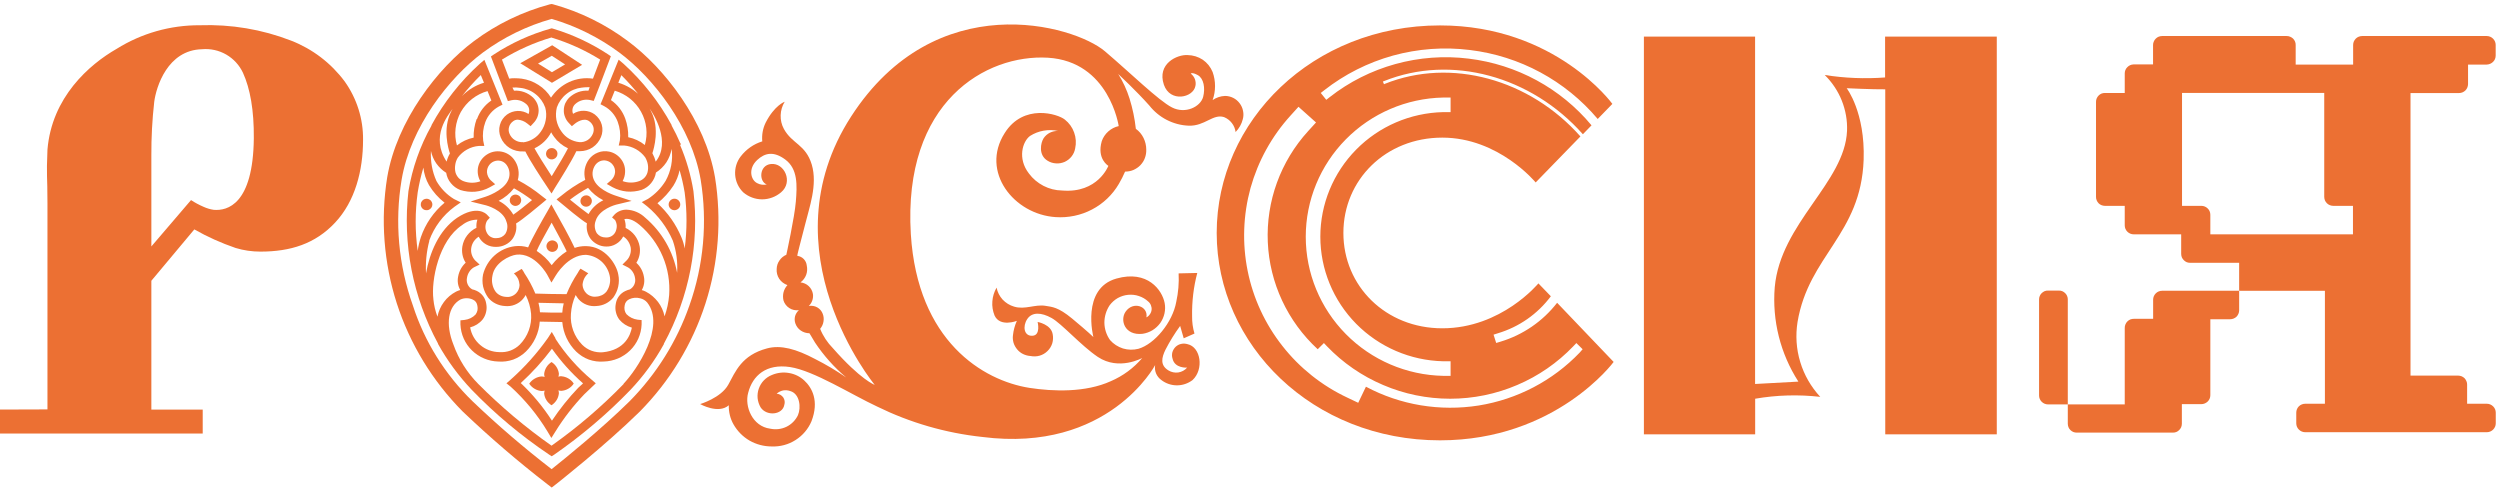 <?xml version="1.0" encoding="UTF-8"?> <svg xmlns="http://www.w3.org/2000/svg" xmlns:xlink="http://www.w3.org/1999/xlink" xmlns:xodm="http://www.corel.com/coreldraw/odm/2003" xml:space="preserve" width="295px" height="58px" version="1.1" style="shape-rendering:geometricPrecision; text-rendering:geometricPrecision; image-rendering:optimizeQuality; fill-rule:evenodd; clip-rule:evenodd" viewBox="0 0 295 58"> <defs> <style type="text/css"> .fil0 {fill:#EC7033;fill-rule:nonzero} </style> </defs> <g id="Слой_x0020_1">  <g id="_1598755416112"> <path class="fil0" d="M222.44 4.32l0 4.82c-2.38,0.18 -4.77,0.08 -7.12,-0.29 0.87,0.86 1.56,1.89 2.01,3.02 0.45,1.13 0.67,2.35 0.62,3.57 -0.26,6.1 -7.85,10.88 -8.53,18.45 -0.32,3.92 0.66,7.83 2.79,11.14l-5.11 0.28 0 -40.99 -13.12 0 0 46.93 13.13 0 0 -4.2c2.54,-0.44 5.13,-0.51 7.68,-0.22 -1.09,-1.18 -1.9,-2.58 -2.36,-4.11 -0.47,-1.53 -0.57,-3.15 -0.32,-4.73 1.32,-7.86 7.48,-10.3 7.8,-19.13 0.19,-5.62 -2,-8.45 -2,-8.45 0,0 3.11,0.15 4.55,0.13l0 40.71 13.16 0 0 -46.93 -13.18 0z"></path> <path class="fil0" d="M183.74 35.73c-1.69,2.18 -4.03,3.79 -6.69,4.59l-0.5 0.15 -0.31 -0.98 0.5 -0.16c2.51,-0.75 4.7,-2.28 6.26,-4.37l-1.47 -1.52c0,0 -4.34,5.3 -11.34,5.3 -6.67,0 -11.67,-4.97 -11.67,-11.25 0,-6.28 5,-11.25 11.67,-11.25 6.67,0 11.02,5.29 11.02,5.29l5.28 -5.43c-5.99,-6.76 -15.29,-9.33 -23.07,-6.21l-0.11 0.05 -0.13 -0.32 0.16 -0.06c7.91,-3.17 17.35,-0.58 23.44,6.28l1.02 -1.05c-3.63,-4.37 -8.82,-7.18 -14.49,-7.87 -2.9,-0.36 -5.84,-0.14 -8.66,0.64 -2.81,0.78 -5.45,2.1 -7.74,3.9l-0.41 0.32 -0.65 -0.81 0.41 -0.32c2.4,-1.88 5.16,-3.27 8.11,-4.09 2.95,-0.81 6.03,-1.04 9.07,-0.66 5.89,0.71 11.28,3.62 15.09,8.14l1.73 -1.78c0,0 -6.7,-9.26 -20.34,-9.26 -15.01,0 -26.35,11.25 -26.35,24.49 0,13.23 11.34,24.47 26.35,24.47 13.68,0 20.49,-9.25 20.49,-9.25l-6.67 -6.98zm-13.45 -24.22l0.88 0 0 1.72 -0.88 0c-3.87,0.09 -7.55,1.67 -10.26,4.42 -2.71,2.75 -4.23,6.44 -4.23,10.28 0,3.84 1.52,7.53 4.23,10.28 2.71,2.74 6.39,4.33 10.26,4.42l0.88 0 0 1.72 -0.88 0c-4.33,-0.09 -8.45,-1.86 -11.48,-4.93 -3.03,-3.07 -4.73,-7.19 -4.73,-11.49 0,-4.3 1.7,-8.42 4.73,-11.49 3.03,-3.07 7.15,-4.84 11.48,-4.93zm16.11 30.1c-3.18,3.32 -7.37,5.51 -11.92,6.24 -4.56,0.72 -9.23,-0.05 -13.3,-2.22l-0.91 1.9 -1.26 -0.6c-3.01,-1.41 -5.64,-3.5 -7.68,-6.1 -2.05,-2.6 -3.46,-5.64 -4.11,-8.88 -0.65,-3.23 -0.53,-6.58 0.34,-9.76 0.89,-3.18 2.5,-6.11 4.73,-8.56l0.93 -1.03 2.07 1.85 -0.93 1.02c-3.26,3.58 -4.97,8.28 -4.76,13.1 0.21,4.82 2.33,9.36 5.89,12.64l0.73 -0.73 0.36 0.38c1.87,1.95 4.13,3.51 6.63,4.57 2.49,1.07 5.19,1.62 7.91,1.62 2.72,0 5.41,-0.55 7.91,-1.62 2.5,-1.06 4.75,-2.62 6.62,-4.57l0.36 -0.38 0.74 0.73 -0.35 0.4z"></path> <path class="fil0" d="M22.93 27.07c1.55,0.88 3.18,1.61 4.87,2.19 0.95,0.29 1.94,0.43 2.93,0.43 3.54,0 6.47,-0.91 8.82,-3.43 2.35,-2.51 3.29,-6.12 3.29,-9.76 0.03,-2.46 -0.73,-4.87 -2.16,-6.88 -1.61,-2.17 -3.81,-3.85 -6.34,-4.83 -3.43,-1.33 -7.09,-1.94 -10.77,-1.81 -3.47,-0.02 -6.87,0.95 -9.8,2.78 -3.25,1.86 -7.66,5.72 -8.17,11.9 -0.14,3.34 0,2.84 0,6.32l0 24.33 -6.1 0.02 0 2.83 24.42 0 0 -2.83 -6.06 0 0 -15.2 5.07 -6.06zm-5.07 -7.08l0 -1.62c-0.01,-2.13 0.1,-4.25 0.34,-6.36 0.23,-1.76 1.57,-6.11 5.64,-6.2 0.99,-0.09 1.99,0.13 2.86,0.63 0.86,0.5 1.55,1.25 1.97,2.15 0.85,1.86 1.31,4.44 1.28,7.73 -0.08,7.8 -3.12,8.58 -4.73,8.44 -0.41,-0.06 -0.82,-0.18 -1.21,-0.36 -0.51,-0.22 -1,-0.48 -1.47,-0.79l-4.68 5.47 0 -9.09z"></path> <path class="fil0" d="M257.43 34.31l-2.3 0c-0.28,0 -0.55,0.11 -0.75,0.31 -0.2,0.2 -0.31,0.46 -0.31,0.74l0 2.26 -2.25 0c-0.15,0 -0.29,0.02 -0.43,0.07 -0.13,0.05 -0.25,0.13 -0.36,0.24 -0.1,0.1 -0.18,0.22 -0.23,0.35 -0.06,0.13 -0.08,0.28 -0.08,0.42l0 9.02 -6.72 0 0 -12.39c0,-0.13 -0.02,-0.27 -0.08,-0.4 -0.05,-0.13 -0.13,-0.24 -0.23,-0.34 -0.1,-0.1 -0.21,-0.17 -0.34,-0.23 -0.13,-0.05 -0.27,-0.08 -0.41,-0.07l-1.27 0c-0.14,-0.01 -0.28,0.02 -0.41,0.07 -0.12,0.06 -0.24,0.13 -0.34,0.23 -0.1,0.1 -0.18,0.21 -0.23,0.34 -0.06,0.13 -0.08,0.27 -0.08,0.4l0 11.34c0,0.28 0.11,0.54 0.31,0.74 0.2,0.2 0.47,0.31 0.75,0.31l2.33 0 0 2.28c0,0.14 0.03,0.28 0.08,0.41 0.05,0.13 0.13,0.24 0.23,0.34 0.1,0.1 0.22,0.17 0.35,0.23 0.13,0.05 0.27,0.07 0.41,0.07l11.32 0c0.14,0 0.28,-0.02 0.41,-0.07 0.13,-0.06 0.25,-0.13 0.34,-0.23 0.1,-0.1 0.18,-0.21 0.24,-0.34 0.05,-0.13 0.08,-0.27 0.08,-0.41l0 -2.31 2.3 0c0.28,0 0.55,-0.12 0.75,-0.31 0.2,-0.2 0.31,-0.46 0.31,-0.74l0 -8.97 2.34 0c0.28,0 0.55,-0.11 0.75,-0.3 0.19,-0.2 0.31,-0.47 0.31,-0.75l0 -2.31 -6.79 0z"></path> <path class="fil0" d="M284.44 10.98l5.73 0c0.28,0 0.54,-0.11 0.74,-0.3 0.2,-0.2 0.31,-0.46 0.32,-0.74l0 -2.32 2.2 0c0.28,-0.01 0.55,-0.12 0.75,-0.32 0.2,-0.19 0.31,-0.46 0.31,-0.74l0 -1.26c0,-0.28 -0.11,-0.54 -0.31,-0.74 -0.2,-0.2 -0.47,-0.31 -0.75,-0.31l-14.69 0c-0.14,0 -0.28,0.03 -0.41,0.08 -0.13,0.05 -0.25,0.13 -0.35,0.23 -0.09,0.09 -0.17,0.21 -0.23,0.34 -0.05,0.12 -0.08,0.26 -0.08,0.4l0 2.32 -6.78 0 0 -2.32c0,-0.14 -0.02,-0.28 -0.08,-0.41 -0.05,-0.12 -0.13,-0.24 -0.23,-0.34 -0.1,-0.09 -0.22,-0.17 -0.35,-0.22 -0.13,-0.06 -0.27,-0.08 -0.41,-0.08l-14.69 0c-0.14,0 -0.28,0.03 -0.41,0.08 -0.13,0.05 -0.24,0.13 -0.34,0.23 -0.1,0.09 -0.18,0.21 -0.23,0.34 -0.06,0.12 -0.09,0.26 -0.09,0.4l0 2.3 -2.3 0c-0.28,0.01 -0.54,0.12 -0.73,0.32 -0.2,0.19 -0.31,0.46 -0.31,0.73l0 2.32 -2.33 0c-0.14,0 -0.28,0.02 -0.41,0.07 -0.13,0.06 -0.25,0.13 -0.34,0.23 -0.1,0.1 -0.18,0.22 -0.23,0.34 -0.06,0.13 -0.08,0.27 -0.08,0.41l0 11.21c0,0.14 0.02,0.28 0.08,0.41 0.05,0.13 0.13,0.24 0.22,0.34 0.1,0.1 0.22,0.18 0.35,0.23 0.13,0.05 0.27,0.08 0.41,0.08l2.33 0 0 2.31c0,0.28 0.11,0.54 0.31,0.74 0.2,0.2 0.47,0.31 0.75,0.31l5.6 0 0 2.31c0,0.14 0.03,0.28 0.08,0.41 0.06,0.13 0.14,0.24 0.24,0.34 0.1,0.1 0.21,0.17 0.34,0.23 0.13,0.05 0.27,0.07 0.41,0.07l5.77 0 0 3.3 10.12 0 0 13.33 -2.32 0c-0.28,0 -0.55,0.11 -0.75,0.3 -0.2,0.2 -0.31,0.47 -0.31,0.75l0 1.26c0,0.28 0.11,0.55 0.31,0.74 0.2,0.2 0.47,0.31 0.75,0.31l21.42 0c0.28,0 0.55,-0.11 0.75,-0.31 0.2,-0.2 0.31,-0.46 0.31,-0.74l0 -1.26c0,-0.28 -0.11,-0.55 -0.31,-0.74 -0.2,-0.2 -0.47,-0.31 -0.75,-0.31l-2.32 0 0 -2.26c0,-0.14 -0.02,-0.28 -0.08,-0.4 -0.05,-0.13 -0.13,-0.25 -0.22,-0.35 -0.1,-0.1 -0.22,-0.17 -0.35,-0.23 -0.13,-0.05 -0.27,-0.08 -0.41,-0.08l-5.62 0 0 -33.34zm-6.79 16.67l-16.83 0 0 -2.31c0,-0.28 -0.11,-0.55 -0.31,-0.74 -0.2,-0.2 -0.47,-0.31 -0.75,-0.31l-2.28 0 0 -13.32 16.78 0 0 12.26c0,0.14 0.03,0.28 0.08,0.41 0.06,0.13 0.13,0.24 0.23,0.34 0.1,0.1 0.22,0.18 0.35,0.23 0.12,0.05 0.26,0.08 0.4,0.08l2.33 0 0 3.36z"></path> <g> <path class="fil0" d="M103.19 45.38c0,0 -13,-15.77 -2.76,-31.63 9.99,-15.46 26.28,-10.81 29.95,-7.7 2.98,2.53 6.34,5.83 7.92,6.63 1.57,0.8 3.35,-0.07 3.67,-1.24 0.27,-1.05 0.07,-2.18 -0.62,-2.57 -0.7,-0.39 -0.84,-0.18 -0.84,-0.18 0.22,0.16 0.39,0.39 0.49,0.65 0.09,0.26 0.12,0.54 0.06,0.8 -0.25,1.4 -2.99,1.99 -3.72,-0.14 -0.84,-2.48 1.57,-3.59 2.81,-3.5 0.63,0.01 1.25,0.2 1.78,0.55 0.52,0.36 0.92,0.86 1.16,1.45 0.38,1.07 0.38,2.24 0,3.31 0.43,-0.3 0.94,-0.47 1.46,-0.49 0.34,0 0.67,0.08 0.97,0.23 0.3,0.15 0.56,0.37 0.76,0.64 0.2,0.26 0.34,0.57 0.4,0.9 0.07,0.32 0.06,0.66 -0.03,0.98 -0.14,0.57 -0.44,1.09 -0.85,1.51 -0.05,-0.39 -0.2,-0.75 -0.44,-1.06 -0.24,-0.31 -0.55,-0.55 -0.92,-0.7 -1.31,-0.42 -2.27,1.08 -4.17,1.01 -0.9,-0.03 -1.79,-0.27 -2.59,-0.68 -0.8,-0.41 -1.5,-0.99 -2.06,-1.7 -1.56,-1.75 -3.67,-3.72 -3.67,-3.72 0.57,0.91 1.02,1.89 1.34,2.91 0.36,1.16 0.61,2.35 0.74,3.56 0.39,0.28 0.7,0.65 0.91,1.08 0.21,0.43 0.32,0.9 0.32,1.37 0.01,0.34 -0.04,0.67 -0.16,0.99 -0.11,0.32 -0.3,0.6 -0.53,0.85 -0.23,0.24 -0.52,0.43 -0.83,0.57 -0.31,0.13 -0.64,0.19 -0.98,0.19 -0.22,0.51 -0.46,0.99 -0.74,1.46 -0.75,1.28 -1.84,2.32 -3.16,3.01 -1.31,0.69 -2.8,1 -4.29,0.9 -4.92,-0.31 -8.92,-5.35 -6.02,-9.91 2.21,-3.53 6.28,-2.27 7.1,-1.6 0.51,0.4 0.89,0.93 1.1,1.53 0.22,0.6 0.26,1.25 0.12,1.88 -0.06,0.34 -0.2,0.66 -0.42,0.94 -0.21,0.27 -0.49,0.49 -0.81,0.64 -0.33,0.14 -0.68,0.21 -1.03,0.18 -0.35,-0.02 -0.69,-0.12 -0.99,-0.31 -1.12,-0.67 -0.82,-2.12 -0.47,-2.66 0.19,-0.28 0.44,-0.5 0.74,-0.65 0.3,-0.15 0.64,-0.22 0.97,-0.2 -0.56,-0.13 -1.14,-0.14 -1.71,-0.04 -0.57,0.1 -1.11,0.31 -1.6,0.62 -0.88,0.64 -1.52,2.66 -0.13,4.44 0.45,0.61 1.04,1.1 1.71,1.45 0.68,0.35 1.42,0.54 2.19,0.55 4.23,0.36 5.47,-2.91 5.47,-2.91 0,0 -1.39,-0.81 -0.78,-2.91 0.15,-0.44 0.42,-0.84 0.77,-1.15 0.35,-0.31 0.77,-0.53 1.23,-0.63 0,0 -1.11,-7.64 -8.37,-8.07 -7.26,-0.42 -17.11,5.15 -16.16,20.82 0.79,12.64 8.53,17.28 14,18.14 2.79,0.43 6.61,0.57 9.6,-0.79 1.44,-0.62 2.71,-1.56 3.71,-2.74 0,0 -2.75,1.54 -5.24,-0.12 -1.97,-1.32 -4.28,-3.95 -5.47,-4.6 -1.19,-0.66 -2.3,-0.73 -2.87,0.14 -0.56,0.86 -0.38,2.02 0.62,1.96 1.01,-0.05 0.61,-1.63 0.61,-1.63 0,0 1.59,0.28 1.78,1.45 0.07,0.36 0.05,0.72 -0.05,1.07 -0.11,0.35 -0.3,0.66 -0.56,0.91 -0.26,0.26 -0.58,0.45 -0.93,0.55 -0.35,0.1 -0.72,0.11 -1.08,0.04 -0.3,-0.02 -0.6,-0.1 -0.87,-0.23 -0.27,-0.13 -0.51,-0.32 -0.7,-0.55 -0.19,-0.23 -0.34,-0.49 -0.43,-0.78 -0.08,-0.29 -0.11,-0.59 -0.07,-0.88 0.06,-0.59 0.22,-1.17 0.46,-1.71 0,0 -1.98,0.78 -2.63,-0.63 -0.21,-0.53 -0.31,-1.1 -0.26,-1.67 0.04,-0.57 0.21,-1.12 0.5,-1.62 0.1,0.53 0.35,1.01 0.71,1.41 0.37,0.39 0.83,0.68 1.35,0.83 1.29,0.4 2.48,-0.3 3.72,-0.09 0.77,0.13 1.47,0.13 3.13,1.5 1.95,1.62 2.51,2.18 2.51,2.18 0,0 -1.47,-5.72 2.72,-6.9 3.68,-1.04 5.4,1.37 5.69,2.88 0.08,0.41 0.07,0.83 -0.02,1.24 -0.09,0.4 -0.26,0.79 -0.5,1.13 -0.25,0.34 -0.56,0.63 -0.92,0.85 -0.35,0.21 -0.75,0.36 -1.17,0.42 -2.11,0.23 -2.69,-1.61 -2,-2.61 0.89,-1.28 2.69,-0.65 2.46,0.67 0.16,-0.08 0.31,-0.21 0.41,-0.37 0.11,-0.15 0.18,-0.33 0.2,-0.52 0.02,-0.18 -0.01,-0.37 -0.08,-0.54 -0.07,-0.18 -0.18,-0.33 -0.33,-0.45 -0.31,-0.29 -0.69,-0.51 -1.1,-0.64 -0.4,-0.14 -0.84,-0.18 -1.26,-0.14 -0.43,0.04 -0.84,0.17 -1.22,0.38 -0.37,0.21 -0.69,0.5 -0.95,0.84 -0.41,0.61 -0.63,1.33 -0.63,2.07 0.01,0.73 0.24,1.45 0.67,2.05 0.4,0.46 0.93,0.8 1.52,0.99 0.59,0.18 1.22,0.19 1.82,0.04 1.91,-0.55 4.04,-3.12 4.47,-5.54 0.24,-1.1 0.34,-2.23 0.28,-3.36l2.2 -0.05c-0.44,1.66 -0.64,3.38 -0.61,5.1 -0.01,0.69 0.08,1.38 0.28,2.05l-1.27 0.56 -0.42 -1.46c-0.65,0.89 -1.23,1.83 -1.73,2.8 -0.46,0.94 -0.66,1.84 0.35,2.45 0.34,0.21 0.76,0.3 1.16,0.24 0.4,-0.06 0.77,-0.26 1.04,-0.57 0,0 -1.47,0.11 -1.72,-1.07 -0.08,-0.24 -0.08,-0.5 -0.02,-0.74 0.07,-0.24 0.2,-0.46 0.38,-0.64 0.18,-0.17 0.41,-0.3 0.66,-0.35 0.25,-0.06 0.5,-0.04 0.75,0.03 1.57,0.34 1.96,2.97 0.59,4.24 -0.53,0.4 -1.17,0.62 -1.84,0.62 -0.66,0 -1.31,-0.22 -1.83,-0.62 -0.28,-0.2 -0.5,-0.47 -0.63,-0.78 -0.13,-0.32 -0.17,-0.66 -0.11,-0.99 0,0 -5.5,10.39 -20.4,8.48 -4.31,-0.46 -8.52,-1.68 -12.41,-3.59 -3.01,-1.4 -7.48,-4.24 -10.28,-4.66 -2.81,-0.42 -4.41,1.01 -4.93,3.03 -0.46,1.63 0.51,3.97 2.58,4.24 0.65,0.14 1.33,0.07 1.93,-0.22 0.6,-0.29 1.08,-0.78 1.36,-1.37 0.39,-0.9 0.22,-2.51 -0.89,-2.84 -0.27,-0.1 -0.57,-0.13 -0.86,-0.08 -0.28,0.06 -0.55,0.19 -0.76,0.39 0.16,0.01 0.31,0.05 0.44,0.13 0.13,0.08 0.25,0.18 0.34,0.31 0.08,0.13 0.14,0.27 0.16,0.42 0.02,0.15 0.01,0.31 -0.04,0.46 -0.21,1.18 -2.09,1.37 -2.8,0.28 -0.19,-0.33 -0.31,-0.7 -0.35,-1.08 -0.03,-0.38 0.01,-0.76 0.14,-1.12 0.13,-0.37 0.33,-0.7 0.59,-0.97 0.27,-0.28 0.59,-0.5 0.95,-0.64 0.63,-0.27 1.33,-0.36 2.01,-0.24 0.68,0.11 1.32,0.42 1.82,0.89 0.91,0.84 1.77,2.4 0.85,4.8 -0.38,0.91 -1.04,1.69 -1.88,2.22 -0.84,0.54 -1.83,0.8 -2.82,0.76 -0.92,0 -1.82,-0.24 -2.61,-0.69 -0.79,-0.46 -1.44,-1.12 -1.89,-1.91 -0.39,-0.68 -0.58,-1.47 -0.56,-2.26 -1.23,1.08 -3.38,-0.14 -3.38,-0.14 0,0 2.46,-0.73 3.32,-2.29 0.86,-1.57 1.58,-3.48 4.57,-4.28 1.64,-0.44 3.46,0.08 5.67,1.25 1.27,0.64 2.5,1.37 3.67,2.18 -1.41,-1.19 -2.65,-2.58 -3.67,-4.11 -0.52,-0.89 -0.67,-1.11 -0.67,-1.11 -0.36,0 -0.72,-0.11 -1.02,-0.32 -0.3,-0.2 -0.52,-0.5 -0.64,-0.85 -0.09,-0.27 -0.1,-0.56 -0.03,-0.84 0.08,-0.27 0.23,-0.52 0.45,-0.71 -0.4,0.05 -0.79,-0.03 -1.13,-0.25 -0.33,-0.21 -0.58,-0.54 -0.69,-0.91 -0.07,-0.32 -0.07,-0.65 0.01,-0.96 0.08,-0.31 0.24,-0.6 0.46,-0.84 -0.4,-0.14 -0.74,-0.4 -0.97,-0.74 -0.23,-0.35 -0.33,-0.76 -0.3,-1.17 0.01,-0.36 0.12,-0.71 0.33,-1 0.2,-0.3 0.48,-0.53 0.81,-0.67 0,0 0.98,-4.47 1.12,-6.26 0.16,-1.94 0.25,-3.87 -1.25,-4.98 -1.34,-0.99 -2.38,-0.81 -3.31,0.06 -1.12,1.05 -0.73,2.38 0,2.73 0.35,0.19 0.75,0.24 1.13,0.15 -0.94,-0.32 -0.92,-2.27 0.5,-2.41 1.59,-0.16 2.64,2.13 1.19,3.34 -0.62,0.53 -1.42,0.83 -2.24,0.83 -0.82,0 -1.61,-0.3 -2.23,-0.83 -0.56,-0.55 -0.9,-1.29 -0.95,-2.07 -0.05,-0.78 0.18,-1.55 0.66,-2.17 0.65,-0.84 1.53,-1.46 2.54,-1.77 -0.07,-0.75 0.06,-1.51 0.39,-2.19 1.05,-2.07 2.26,-2.49 2.26,-2.49 -0.3,0.48 -0.46,1.03 -0.48,1.59 -0.02,0.57 0.11,1.13 0.38,1.62 0.97,1.78 2.57,1.82 3.29,4.21 0.71,2.4 -0.31,5.1 -0.78,7.05 -0.4,1.63 -1.02,3.79 -0.91,3.72 0.29,0.04 0.55,0.17 0.75,0.38 0.2,0.21 0.32,0.47 0.35,0.76 0.08,0.36 0.06,0.75 -0.07,1.1 -0.13,0.35 -0.36,0.66 -0.67,0.89 0.37,0.04 0.71,0.19 0.97,0.44 0.27,0.25 0.44,0.58 0.5,0.94 0.03,0.25 0.01,0.51 -0.08,0.76 -0.08,0.24 -0.22,0.46 -0.41,0.64 0.34,-0.06 0.7,0 1,0.17 0.3,0.17 0.53,0.44 0.65,0.77 0.11,0.29 0.14,0.61 0.08,0.92 -0.05,0.31 -0.19,0.6 -0.39,0.84 0.34,0.85 0.86,1.63 1.5,2.28 3.3,3.75 4.93,4.33 4.93,4.33l-0.02 -0.03zm0 0l0 0 0 0z"></path> </g> <path class="fil0" d="M65.11 6.58l1.57 1.02 -1.55 0.92 -1.64 -1.02 1.62 -0.92zm3.58 1.07l-3.53 -2.31 -3.77 2.12 3.74 2.31 3.56 -2.12z"></path> <path class="fil0" d="M81.35 36.05c-1.48,4.24 -3.89,8.09 -7.06,11.3 -3.35,3.3 -7.71,6.83 -9.2,8.01 -3.25,-2.51 -6.37,-5.18 -9.33,-8.01 -3.24,-3.15 -5.66,-7.02 -7.04,-11.3 -1.7,-4.76 -2.16,-9.86 -1.33,-14.84 1.05,-6.23 5.58,-12.02 9.59,-15.01 2.44,-1.8 5.19,-3.15 8.12,-3.97 2.87,0.84 5.58,2.19 7.98,3.97 4.01,2.99 8.54,8.78 9.6,15.01 0.81,4.98 0.36,10.08 -1.33,14.84zm3.02 -15.13c-1.14,-6.68 -5.97,-12.89 -10.29,-16.08 -2.64,-1.98 -5.63,-3.45 -8.81,-4.33l-0.17 -0.04 -0.22 0.04c-3.23,0.87 -6.27,2.34 -8.94,4.33 -4.29,3.19 -9.12,9.4 -10.25,16.08 -0.8,4.98 -0.41,10.07 1.13,14.87 1.55,4.8 4.21,9.17 7.77,12.76 3.18,3.03 6.51,5.89 9.99,8.58l0.52 0.4 0.53 -0.41c0.05,-0.04 5.71,-4.48 9.87,-8.56 3.55,-3.6 6.21,-7.97 7.75,-12.77 1.54,-4.8 1.92,-9.89 1.12,-14.87z"></path> <g> <path class="fil0" d="M65.1 4.44c2.01,0.61 3.93,1.48 5.72,2.59l-0.85 2.25c-0.96,-0.14 -1.93,0 -2.81,0.4 -0.87,0.4 -1.61,1.04 -2.14,1.84 -0.37,-0.6 -0.88,-1.12 -1.48,-1.5 -0.6,-0.39 -1.28,-0.64 -1.99,-0.74 -0.27,-0.03 -0.54,-0.05 -0.82,-0.05 -0.21,-0.01 -0.43,0.01 -0.64,0.05l-0.86 -2.25c1.84,-1.13 3.81,-2.01 5.88,-2.62l-0.01 0.03zm4.34 6.26c-0.42,-0.03 -0.83,0.03 -1.22,0.17 -0.39,0.14 -0.74,0.36 -1.04,0.64 -0.2,0.2 -0.36,0.43 -0.48,0.68 -0.11,0.26 -0.17,0.54 -0.17,0.82 -0.01,0.28 0.04,0.55 0.15,0.81 0.1,0.26 0.25,0.5 0.45,0.7l0.35 0.37 0.39 -0.32c0,0 1,-0.81 1.69,-0.24 0.22,0.16 0.38,0.39 0.46,0.65 0.07,0.27 0.05,0.55 -0.06,0.8 -0.13,0.31 -0.35,0.58 -0.64,0.76 -0.29,0.17 -0.62,0.26 -0.96,0.23 -0.42,-0.04 -0.83,-0.18 -1.19,-0.39 -0.36,-0.21 -0.67,-0.5 -0.91,-0.85 -0.3,-0.4 -0.5,-0.87 -0.6,-1.37 -0.09,-0.49 -0.07,-1 0.05,-1.49 0.22,-0.62 0.61,-1.17 1.13,-1.58 0.52,-0.42 1.15,-0.68 1.81,-0.75 0.23,-0.03 0.45,-0.05 0.68,-0.05l0.25 0 -0.14 0.41zm-4.34 10.09c-0.85,-1.3 -1.66,-2.61 -2.03,-3.29 0.85,-0.4 1.54,-1.06 1.97,-1.89 0.1,0.2 0.22,0.38 0.35,0.55 0.42,0.58 0.98,1.04 1.63,1.34 -0.35,0.69 -1.12,2 -1.92,3.29zm-3.37 -4.02c-0.34,0.03 -0.68,-0.06 -0.97,-0.24 -0.29,-0.17 -0.51,-0.44 -0.64,-0.75 -0.11,-0.25 -0.13,-0.53 -0.05,-0.8 0.07,-0.26 0.23,-0.49 0.45,-0.65 0.16,-0.14 0.37,-0.21 0.58,-0.21 0.41,0.04 0.79,0.19 1.11,0.45l0.4 0.32 0.34 -0.37c0.2,-0.2 0.35,-0.44 0.46,-0.7 0.1,-0.26 0.15,-0.53 0.15,-0.81 -0.01,-0.28 -0.07,-0.56 -0.18,-0.81 -0.12,-0.26 -0.28,-0.49 -0.48,-0.69 -0.3,-0.28 -0.65,-0.5 -1.04,-0.64 -0.39,-0.14 -0.8,-0.2 -1.21,-0.17l-0.18 -0.37c0.31,-0.02 0.62,-0.01 0.93,0.04 0.66,0.07 1.29,0.33 1.81,0.75 0.52,0.41 0.91,0.96 1.13,1.58 0.13,0.49 0.15,1 0.05,1.49 -0.09,0.5 -0.29,0.97 -0.59,1.37 -0.24,0.35 -0.56,0.64 -0.92,0.85 -0.36,0.21 -0.76,0.35 -1.18,0.39l0.03 -0.03zm-1.8 -4.84l0.46 -0.11c0.3,-0.06 0.62,-0.05 0.92,0.03 0.29,0.08 0.57,0.24 0.8,0.44 0.16,0.14 0.27,0.33 0.32,0.54 0.04,0.21 0.02,0.42 -0.06,0.62 -0.38,-0.25 -0.83,-0.37 -1.29,-0.36 -0.46,0.02 -0.9,0.17 -1.26,0.43 -0.41,0.31 -0.7,0.73 -0.83,1.22 -0.14,0.49 -0.1,1 0.09,1.46 0.21,0.53 0.59,0.97 1.07,1.27 0.48,0.29 1.05,0.43 1.61,0.4l0.23 0c0.51,1.04 1.8,3.02 2.63,4.26l0.46 0.7 0.44 -0.73c0.64,-1.01 1.97,-3.16 2.49,-4.26l0.22 0 0.2 0c0.53,0 1.06,-0.16 1.5,-0.45 0.44,-0.3 0.78,-0.72 0.98,-1.21 0.2,-0.46 0.23,-0.98 0.1,-1.46 -0.13,-0.49 -0.43,-0.91 -0.83,-1.22 -0.37,-0.27 -0.81,-0.42 -1.27,-0.43 -0.45,-0.01 -0.9,0.11 -1.29,0.36 -0.08,-0.2 -0.1,-0.41 -0.05,-0.62 0.04,-0.21 0.16,-0.4 0.32,-0.54 0.23,-0.21 0.5,-0.36 0.8,-0.44 0.3,-0.08 0.61,-0.09 0.92,-0.03l0.45 0.11 0.69 -1.77 1.33 -3.5 -0.33 -0.23c-2.01,-1.32 -4.2,-2.34 -6.5,-3.03l-0.15 -0.04 -0.14 0.04c-2.38,0.67 -4.63,1.7 -6.69,3.05l-0.34 0.23 1.33 3.51 0.67 1.76z"></path> </g> <g> <path class="fil0" d="M80.8 29.35c-0.08,-0.46 -0.21,-0.91 -0.39,-1.34 -0.64,-1.53 -1.6,-2.91 -2.83,-4.03 0.74,-0.59 1.37,-1.29 1.88,-2.07 0.35,-0.56 0.6,-1.18 0.73,-1.83 0.25,0.86 0.45,1.74 0.6,2.63 0.29,2.21 0.29,4.44 0,6.64l0.01 0zm-1.84 5.47c-0.07,0.85 -0.25,1.7 -0.54,2.51 -0.13,-0.62 -0.39,-1.2 -0.77,-1.7 -0.39,-0.5 -0.87,-0.92 -1.43,-1.21 -0.16,-0.08 -0.32,-0.15 -0.49,-0.19 0.28,-0.49 0.36,-1.05 0.25,-1.59 -0.11,-0.63 -0.42,-1.2 -0.89,-1.63 0.37,-0.58 0.5,-1.27 0.39,-1.93 -0.08,-0.47 -0.28,-0.91 -0.56,-1.29 -0.29,-0.38 -0.67,-0.69 -1.1,-0.9 0.03,-0.35 -0.02,-0.7 -0.14,-1.03 0.34,-0.09 0.91,-0.05 1.78,0.67 1.2,1.02 2.14,2.3 2.75,3.75 0.61,1.44 0.86,3.01 0.75,4.57l0 -0.03zm-5.37 10.49c-2.6,2.68 -5.45,5.12 -8.51,7.28 -3.09,-2.17 -5.98,-4.61 -8.64,-7.28 -1.31,-1.32 -2.32,-2.91 -2.94,-4.66 -0.96,-2.43 -0.62,-4.5 0.82,-5.3 0.23,-0.11 0.48,-0.16 0.73,-0.16 0.26,0 0.51,0.05 0.74,0.16 0.15,0.06 0.27,0.16 0.37,0.29 0.09,0.13 0.15,0.28 0.17,0.44 0.04,0.17 0.04,0.36 0.01,0.54 -0.04,0.17 -0.11,0.34 -0.22,0.49 -0.34,0.36 -0.8,0.58 -1.3,0.64l-0.49 0.05 0 0.49c0.05,1.16 0.53,2.25 1.36,3.06 0.83,0.81 1.94,1.28 3.1,1.31 0.6,0.05 1.2,-0.03 1.77,-0.23 0.56,-0.21 1.07,-0.53 1.5,-0.95 0.95,-0.94 1.54,-2.2 1.63,-3.53 0.74,0 1.75,0.05 2.6,0.05l0.06 0c0.11,1.32 0.69,2.55 1.63,3.48 0.43,0.42 0.94,0.74 1.5,0.95 0.57,0.2 1.17,0.28 1.77,0.23 1.16,-0.03 2.27,-0.5 3.1,-1.31 0.83,-0.81 1.31,-1.9 1.36,-3.06l0 -0.52 -0.49 -0.05c-0.49,-0.07 -0.95,-0.29 -1.3,-0.65 -0.11,-0.14 -0.18,-0.31 -0.22,-0.49 -0.03,-0.18 -0.03,-0.36 0.01,-0.54 0.02,-0.16 0.08,-0.31 0.17,-0.43 0.1,-0.13 0.22,-0.23 0.37,-0.3 0.4,-0.19 0.86,-0.23 1.29,-0.11 0.32,0.07 0.62,0.25 0.83,0.5 2.21,2.8 -1.23,7.95 -2.79,9.58l0.01 0.03zm-22.45 -10.01c-0.28,-2.18 0.62,-6.92 3.39,-8.74 0.51,-0.41 1.14,-0.64 1.8,-0.64 -0.1,0.31 -0.14,0.64 -0.11,0.96 -0.44,0.21 -0.81,0.52 -1.1,0.9 -0.29,0.38 -0.48,0.82 -0.56,1.29 -0.11,0.67 0.02,1.36 0.39,1.93 -0.47,0.43 -0.78,1.01 -0.89,1.63 -0.11,0.54 -0.03,1.11 0.25,1.59 -0.17,0.05 -0.33,0.11 -0.49,0.19 -0.57,0.3 -1.06,0.71 -1.44,1.23 -0.38,0.51 -0.64,1.1 -0.76,1.73 -0.25,-0.66 -0.41,-1.35 -0.48,-2.04l0 -0.03zm-0.49 -6.92c0.58,-1.59 1.62,-2.98 2.99,-3.99l0.73 -0.51 -0.81 -0.4c-0.85,-0.52 -1.56,-1.25 -2.06,-2.12 -0.5,-1.11 -0.72,-2.33 -0.65,-3.55 0.11,0.52 0.32,1.02 0.63,1.47 0.31,0.44 0.71,0.82 1.17,1.11 0.07,0.45 0.26,0.88 0.56,1.23 0.29,0.36 0.67,0.63 1.1,0.8 0.57,0.18 1.18,0.25 1.77,0.2 0.6,-0.06 1.18,-0.23 1.71,-0.52l0.64 -0.36 -0.55 -0.49c-0.24,-0.25 -0.39,-0.58 -0.42,-0.93 -0.01,-0.31 0.09,-0.61 0.27,-0.85 0.19,-0.25 0.45,-0.42 0.76,-0.49 0.24,-0.05 0.49,-0.04 0.73,0.05 0.23,0.09 0.43,0.25 0.57,0.45 0.2,0.28 0.31,0.6 0.33,0.93 0.02,0.34 -0.05,0.67 -0.22,0.97 -0.61,1.18 -2.58,1.83 -2.6,1.83l-1.77 0.57 1.82 0.45c0,0 2.02,0.52 2.41,1.93 0.1,0.24 0.13,0.5 0.1,0.75 -0.02,0.25 -0.11,0.5 -0.25,0.71 -0.12,0.15 -0.27,0.27 -0.45,0.36 -0.18,0.08 -0.37,0.12 -0.56,0.12 -0.25,0.03 -0.49,-0.03 -0.7,-0.15 -0.21,-0.12 -0.37,-0.3 -0.47,-0.52 -0.11,-0.22 -0.16,-0.46 -0.15,-0.7 0.01,-0.24 0.07,-0.47 0.19,-0.68l0.33 -0.36 -0.34 -0.36c-0.11,-0.12 -1.19,-1.17 -3.52,0.37 -2.15,1.46 -3.26,4.17 -3.67,6.56 -0.07,-1.29 0.06,-2.59 0.39,-3.84l-0.01 -0.04zm-1.36 1.23c-0.32,-2.3 -0.32,-4.62 0,-6.92 0.16,-0.98 0.38,-1.95 0.67,-2.91 0.08,0.73 0.3,1.43 0.66,2.06 0.48,0.8 1.1,1.5 1.84,2.08 -1.29,1.08 -2.26,2.49 -2.8,4.07 -0.17,0.53 -0.3,1.07 -0.37,1.62zm7.45 -20.74l0.37 0.89c-0.99,0.3 -1.88,0.84 -2.6,1.58 0.68,-0.87 1.42,-1.69 2.21,-2.47l0.02 0zm-0.5 5.19c-0.25,0.7 -0.37,1.44 -0.35,2.18 -0.72,0.15 -1.39,0.46 -1.97,0.92 -0.19,-0.66 -0.24,-1.34 -0.16,-2.02 0.08,-0.68 0.29,-1.33 0.62,-1.93 0.34,-0.59 0.79,-1.12 1.33,-1.54 0.54,-0.42 1.16,-0.74 1.82,-0.92l0.45 1.11c-0.78,0.53 -1.37,1.29 -1.69,2.18l-0.05 0.02zm-2.84 -1.21c-0.06,0.11 -0.12,0.22 -0.17,0.33 -1.02,2.01 -0.33,4.37 -0.14,4.93 -0.18,0.3 -0.31,0.63 -0.39,0.96 -1.96,-2.95 0.19,-5.49 0.7,-6.22zm7.25 9.37c0.74,0.41 1.45,0.88 2.13,1.39 -0.8,0.66 -1.72,1.39 -2.21,1.72 -0.4,-0.7 -1,-1.27 -1.73,-1.63 0.7,-0.35 1.31,-0.85 1.79,-1.46l0.02 -0.02zm5.7 14.67c-0.84,0 -1.91,0 -2.63,-0.04 -0.03,-0.38 -0.08,-0.75 -0.18,-1.12 0.73,0 1.84,0.06 2.75,0.06l0.23 0c-0.09,0.36 -0.15,0.73 -0.17,1.1zm-4.48 -4.68c-0.09,-0.17 -0.19,-0.33 -0.31,-0.48l-0.92 0.54c0.2,0.17 0.36,0.38 0.48,0.61 0.11,0.24 0.17,0.49 0.19,0.75 -0.01,0.37 -0.16,0.72 -0.41,0.98 -0.16,0.16 -0.34,0.28 -0.55,0.35 -0.21,0.08 -0.43,0.1 -0.65,0.07 -0.23,-0.01 -0.47,-0.07 -0.67,-0.17 -0.21,-0.1 -0.4,-0.25 -0.54,-0.43 -0.2,-0.27 -0.33,-0.59 -0.39,-0.91 -0.07,-0.33 -0.06,-0.67 0.01,-1 0.25,-1.52 2,-2.37 2.83,-2.47 2.2,-0.25 3.67,2.41 3.67,2.44l0.46 0.85 0.5 -0.82c0,0 1.42,-2.45 3.56,-2.45 0.67,0.05 1.31,0.32 1.82,0.76 0.5,0.44 0.85,1.04 0.99,1.69 0.07,0.32 0.08,0.66 0.01,0.98 -0.06,0.32 -0.19,0.63 -0.38,0.9 -0.15,0.18 -0.33,0.33 -0.54,0.43 -0.21,0.1 -0.44,0.16 -0.67,0.17 -0.22,0.03 -0.44,0.01 -0.65,-0.07 -0.21,-0.07 -0.4,-0.19 -0.55,-0.35 -0.25,-0.26 -0.4,-0.61 -0.42,-0.97 0.02,-0.26 0.09,-0.52 0.2,-0.75 0.12,-0.23 0.28,-0.44 0.48,-0.61l-0.92 -0.55c-0.12,0.15 -0.23,0.31 -0.31,0.48 -0.53,0.8 -0.98,1.64 -1.34,2.53 -1.06,0 -2.99,-0.04 -3.68,-0.07 -0.36,-0.86 -0.8,-1.68 -1.32,-2.45l0.02 0.02zm3.21 -5.96c0.74,1.37 1.47,2.72 1.79,3.41 -0.68,0.43 -1.28,0.99 -1.77,1.63 -0.48,-0.67 -1.08,-1.24 -1.77,-1.68 0.21,-0.53 0.97,-1.93 1.77,-3.35l-0.02 -0.01zm7.5 -0.28c0.12,0.21 0.19,0.44 0.2,0.68 0,0.24 -0.05,0.48 -0.15,0.7 -0.1,0.22 -0.27,0.4 -0.48,0.52 -0.21,0.12 -0.45,0.17 -0.69,0.15 -0.2,0 -0.39,-0.04 -0.57,-0.12 -0.17,-0.09 -0.33,-0.21 -0.45,-0.36 -0.14,-0.21 -0.22,-0.46 -0.25,-0.71 -0.03,-0.25 0,-0.51 0.09,-0.75 0.4,-1.41 2.41,-1.93 2.42,-1.93l1.83 -0.44 -1.79 -0.59c0,0 -1.99,-0.58 -2.6,-1.77 -0.16,-0.29 -0.24,-0.62 -0.22,-0.96 0.02,-0.33 0.14,-0.66 0.33,-0.93 0.15,-0.2 0.35,-0.36 0.58,-0.45 0.23,-0.09 0.49,-0.11 0.73,-0.05 0.3,0.07 0.57,0.24 0.75,0.49 0.19,0.24 0.28,0.54 0.27,0.85 -0.02,0.34 -0.17,0.67 -0.42,0.92l-0.56 0.49 0.66 0.37c0.53,0.29 1.11,0.46 1.7,0.52 0.6,0.05 1.2,-0.02 1.77,-0.2 0.44,-0.17 0.82,-0.44 1.11,-0.8 0.29,-0.36 0.49,-0.78 0.56,-1.24 0.49,-0.31 0.91,-0.72 1.23,-1.2 0.31,-0.48 0.52,-1.02 0.62,-1.59 0.18,1.29 -0.07,2.61 -0.7,3.76 -0.53,0.86 -1.24,1.59 -2.09,2.14l-0.73 0.38 0.64 0.5c1.31,1.09 2.34,2.48 3.02,4.04 0.42,1.22 0.59,2.51 0.51,3.8 -0.47,-2.53 -1.79,-4.82 -3.76,-6.5 -0.59,-0.57 -1.37,-0.91 -2.2,-0.95 -0.52,-0.01 -1.03,0.19 -1.4,0.55l-0.32 0.36 0.36 0.32zm-3.11 -0.69c-0.47,-0.33 -1.4,-1.06 -2.21,-1.72 0.68,-0.52 1.39,-0.98 2.13,-1.39 0.49,0.61 1.1,1.11 1.8,1.46 -0.73,0.35 -1.34,0.92 -1.74,1.63l0.02 0.02zm4.66 -9.1c0.02,-0.74 -0.1,-1.48 -0.35,-2.18 -0.32,-0.89 -0.91,-1.66 -1.69,-2.19l0.45 -1.11c1.32,0.39 2.44,1.28 3.1,2.48 0.67,1.2 0.83,2.61 0.45,3.93 -0.57,-0.46 -1.24,-0.77 -1.96,-0.92l0 -0.01zm1.41 -4.88c-0.72,-0.72 -1.61,-1.25 -2.58,-1.54l0.36 -0.89c0.78,0.78 1.52,1.6 2.2,2.48l0.02 -0.05zm1.82 7.75c-0.08,-0.34 -0.21,-0.66 -0.38,-0.97 0.19,-0.58 0.88,-2.91 -0.14,-4.92 -0.06,-0.12 -0.12,-0.24 -0.19,-0.36 0.52,0.73 2.53,3.96 0.74,6.25l-0.03 0zm2.96 -1.96c0,-0.1 0,-0.16 0,-0.18l-0.04 0c-0.32,-0.73 -0.67,-1.46 -1.03,-2.1 0,0 0,-0.04 0,-0.06 -1.47,-2.71 -3.39,-5.15 -5.68,-7.23l-0.57 -0.48 -1.95 4.81 -0.19 0.45 0.44 0.23c0.74,0.4 1.3,1.06 1.59,1.84 0.26,0.7 0.35,1.45 0.26,2.18l-0.14 0.62 0.64 0c0.49,0.04 0.96,0.19 1.39,0.43 0.43,0.24 0.8,0.57 1.09,0.96 0.16,0.27 0.27,0.57 0.32,0.87 0.05,0.31 0.03,0.63 -0.05,0.93 -0.07,0.23 -0.19,0.44 -0.36,0.62 -0.17,0.17 -0.38,0.31 -0.61,0.39 -0.63,0.23 -1.33,0.23 -1.96,0 0.18,-0.33 0.28,-0.69 0.29,-1.06 0.03,-0.56 -0.14,-1.11 -0.49,-1.55 -0.35,-0.45 -0.84,-0.76 -1.39,-0.87 -0.45,-0.09 -0.9,-0.06 -1.32,0.11 -0.43,0.16 -0.79,0.44 -1.06,0.8 -0.25,0.34 -0.42,0.74 -0.5,1.16 -0.07,0.42 -0.05,0.85 0.06,1.26 -1.02,0.54 -1.98,1.17 -2.86,1.9l-0.53 0.41 0.51 0.42c0.41,0.35 2.41,2.02 3.08,2.4 -0.1,0.64 0.05,1.3 0.43,1.83 0.22,0.28 0.5,0.51 0.83,0.67 0.32,0.16 0.67,0.24 1.03,0.24l-0.06 0c0.42,0.02 0.84,-0.08 1.2,-0.3 0.37,-0.21 0.66,-0.52 0.85,-0.89 0.24,0.15 0.44,0.34 0.59,0.58 0.15,0.23 0.25,0.49 0.3,0.76 0.03,0.27 0.01,0.53 -0.07,0.78 -0.08,0.26 -0.21,0.49 -0.39,0.68l-0.52 0.52 0.67 0.34c0.22,0.13 0.4,0.31 0.54,0.52 0.14,0.21 0.23,0.45 0.27,0.7 0.06,0.27 0.03,0.54 -0.08,0.79 -0.11,0.25 -0.3,0.45 -0.53,0.58 -0.18,0.04 -0.36,0.11 -0.53,0.19 -0.3,0.14 -0.56,0.35 -0.76,0.62 -0.2,0.27 -0.32,0.58 -0.37,0.91 -0.06,0.32 -0.06,0.65 0.02,0.97 0.07,0.32 0.21,0.62 0.41,0.88 0.38,0.45 0.89,0.78 1.47,0.94 -0.16,0.84 -0.79,2.65 -3.45,2.91 -0.44,0.03 -0.89,-0.03 -1.3,-0.18 -0.42,-0.15 -0.8,-0.4 -1.11,-0.71 -0.47,-0.48 -0.83,-1.05 -1.06,-1.68 -0.23,-0.63 -0.32,-1.3 -0.27,-1.96 0.05,-0.77 0.24,-1.53 0.56,-2.23 0.1,0.17 0.21,0.33 0.33,0.48 0.26,0.3 0.59,0.53 0.96,0.67 0.38,0.15 0.78,0.19 1.17,0.15 0.39,-0.02 0.76,-0.12 1.1,-0.29 0.34,-0.17 0.64,-0.42 0.88,-0.71 0.28,-0.39 0.48,-0.83 0.58,-1.29 0.1,-0.47 0.11,-0.95 0.01,-1.42 -0.19,-1.16 -1.51,-3.33 -3.82,-3.36l-0.05 0c-0.44,0 -0.87,0.07 -1.28,0.21 -0.53,-1.16 -1.71,-3.28 -2.29,-4.3l-0.46 -0.83 -0.47 0.83c-0.59,1.01 -1.84,3.22 -2.27,4.24 -0.5,-0.15 -1.03,-0.2 -1.55,-0.14 -0.9,0.11 -1.74,0.49 -2.41,1.09 -0.67,0.6 -1.14,1.39 -1.36,2.26 -0.09,0.47 -0.09,0.95 0.01,1.42 0.11,0.46 0.31,0.9 0.59,1.29 0.23,0.29 0.53,0.54 0.88,0.71 0.34,0.17 0.71,0.27 1.09,0.29 0.4,0.04 0.8,0 1.17,-0.15 0.37,-0.14 0.7,-0.37 0.96,-0.67 0.13,-0.15 0.24,-0.31 0.33,-0.48 0.35,0.69 0.57,1.44 0.64,2.21 0.05,0.66 -0.04,1.33 -0.27,1.96 -0.23,0.63 -0.59,1.2 -1.06,1.68 -0.31,0.31 -0.69,0.55 -1.11,0.71 -0.41,0.15 -0.86,0.21 -1.3,0.18 -0.83,-0.01 -1.63,-0.3 -2.26,-0.84 -0.63,-0.53 -1.05,-1.27 -1.19,-2.08 0.58,-0.15 1.09,-0.47 1.47,-0.93 0.2,-0.26 0.34,-0.56 0.41,-0.88 0.08,-0.32 0.08,-0.65 0.02,-0.97 -0.05,-0.33 -0.17,-0.64 -0.37,-0.91 -0.2,-0.26 -0.46,-0.48 -0.76,-0.62 -0.17,-0.08 -0.35,-0.14 -0.53,-0.18 -0.24,-0.13 -0.42,-0.34 -0.53,-0.58 -0.11,-0.25 -0.14,-0.53 -0.08,-0.79 0.04,-0.25 0.13,-0.49 0.27,-0.7 0.13,-0.21 0.32,-0.39 0.53,-0.52l0.69 -0.33 -0.54 -0.5c-0.18,-0.2 -0.31,-0.43 -0.39,-0.68 -0.08,-0.25 -0.1,-0.52 -0.06,-0.78 0.04,-0.27 0.14,-0.53 0.29,-0.76 0.16,-0.23 0.35,-0.42 0.59,-0.57 0.19,0.38 0.5,0.7 0.87,0.91 0.38,0.22 0.81,0.31 1.24,0.29 0.36,0 0.72,-0.09 1.04,-0.25 0.33,-0.16 0.61,-0.39 0.83,-0.68 0.38,-0.53 0.54,-1.18 0.43,-1.83 0.67,-0.38 2.68,-2.05 3.09,-2.4l0.5 -0.42 -0.52 -0.4c-0.89,-0.73 -1.85,-1.37 -2.87,-1.9 0.12,-0.42 0.14,-0.85 0.06,-1.27 -0.07,-0.42 -0.25,-0.82 -0.5,-1.16 -0.36,-0.49 -0.89,-0.82 -1.49,-0.93 -0.6,-0.11 -1.22,0.02 -1.72,0.35 -0.51,0.33 -0.88,0.84 -1.02,1.43 -0.13,0.58 -0.04,1.2 0.26,1.72 -0.63,0.23 -1.33,0.23 -1.96,0 -0.23,-0.08 -0.44,-0.22 -0.61,-0.39 -0.16,-0.18 -0.29,-0.39 -0.36,-0.62 -0.08,-0.3 -0.09,-0.62 -0.04,-0.92 0.04,-0.31 0.15,-0.61 0.31,-0.87 0.29,-0.39 0.67,-0.72 1.09,-0.95 0.43,-0.24 0.9,-0.38 1.39,-0.42l0.64 0 -0.13 -0.62c-0.09,-0.74 -0.01,-1.49 0.25,-2.19 0.29,-0.78 0.86,-1.44 1.59,-1.84l0.44 -0.22 -2.14 -5.29 -0.56 0.48c-2.29,2.08 -4.21,4.52 -5.68,7.23l0 0.05c-1.35,2.4 -2.27,5.02 -2.72,7.73 -0.71,6.21 0.51,12.48 3.49,17.99l0 0.04c1.09,1.96 2.42,3.77 3.96,5.4 2.77,2.87 5.84,5.44 9.16,7.67l0.29 0.19 0.3 -0.19c3.24,-2.25 6.25,-4.8 8.98,-7.63 1.55,-1.63 2.88,-3.45 3.96,-5.41l0 -0.05c2.99,-5.5 4.21,-11.78 3.49,-18 -0.3,-1.87 -0.83,-3.71 -1.58,-5.46l0.07 -0.01zm0 0l0 0 0 0z"></path> </g> <path class="fil0" d="M79.66 23.45c-0.1,-0.01 -0.2,0 -0.29,0.03 -0.09,0.03 -0.17,0.08 -0.24,0.14 -0.07,0.07 -0.13,0.14 -0.17,0.23 -0.04,0.09 -0.06,0.18 -0.06,0.28 0,0.09 0.02,0.19 0.06,0.27 0.04,0.09 0.1,0.17 0.17,0.23 0.07,0.06 0.15,0.11 0.24,0.14 0.09,0.03 0.19,0.04 0.29,0.03 0.16,-0.02 0.32,-0.1 0.43,-0.22 0.12,-0.12 0.18,-0.29 0.18,-0.45 0,-0.17 -0.06,-0.33 -0.18,-0.46 -0.11,-0.12 -0.27,-0.2 -0.43,-0.22z"></path> <path class="fil0" d="M50.34 23.45c-0.14,0 -0.27,0.04 -0.38,0.11 -0.11,0.08 -0.2,0.18 -0.26,0.31 -0.05,0.12 -0.06,0.26 -0.04,0.39 0.03,0.13 0.09,0.25 0.19,0.35 0.09,0.09 0.21,0.16 0.35,0.18 0.13,0.03 0.27,0.02 0.39,-0.03 0.13,-0.05 0.23,-0.14 0.31,-0.25 0.08,-0.11 0.12,-0.25 0.12,-0.38 0,-0.18 -0.08,-0.35 -0.2,-0.48 -0.13,-0.12 -0.3,-0.2 -0.48,-0.2z"></path> <path class="fil0" d="M69.17 23.05c-0.14,0 -0.27,0.04 -0.38,0.12 -0.11,0.07 -0.2,0.17 -0.25,0.3 -0.05,0.12 -0.06,0.25 -0.04,0.38 0.03,0.13 0.09,0.25 0.19,0.35 0.09,0.09 0.21,0.15 0.34,0.18 0.14,0.03 0.27,0.01 0.4,-0.04 0.12,-0.05 0.22,-0.14 0.3,-0.25 0.07,-0.11 0.11,-0.24 0.11,-0.37 0,-0.17 -0.07,-0.34 -0.2,-0.47 -0.12,-0.13 -0.29,-0.2 -0.47,-0.2z"></path> <path class="fil0" d="M60.83 24.3c0.13,0 0.26,-0.04 0.37,-0.12 0.12,-0.07 0.2,-0.17 0.25,-0.3 0.05,-0.12 0.07,-0.25 0.04,-0.38 -0.02,-0.13 -0.09,-0.25 -0.18,-0.35 -0.1,-0.09 -0.22,-0.15 -0.35,-0.18 -0.13,-0.03 -0.27,-0.01 -0.39,0.04 -0.12,0.05 -0.23,0.13 -0.3,0.24 -0.08,0.12 -0.12,0.24 -0.12,0.38 0,0.18 0.07,0.35 0.2,0.47 0.13,0.13 0.3,0.2 0.48,0.2z"></path> <path class="fil0" d="M65.1 29.72c0.09,0.01 0.19,0 0.28,-0.03 0.09,-0.03 0.17,-0.08 0.25,-0.14 0.07,-0.07 0.12,-0.14 0.16,-0.23 0.04,-0.09 0.06,-0.18 0.06,-0.28 0,-0.09 -0.02,-0.19 -0.06,-0.27 -0.04,-0.09 -0.09,-0.17 -0.16,-0.23 -0.08,-0.06 -0.16,-0.11 -0.25,-0.14 -0.09,-0.03 -0.19,-0.04 -0.28,-0.03 -0.17,0.02 -0.33,0.1 -0.44,0.22 -0.11,0.13 -0.18,0.29 -0.18,0.45 0,0.17 0.07,0.33 0.18,0.46 0.11,0.12 0.27,0.2 0.44,0.22z"></path> <path class="fil0" d="M65.1 17.47c-0.14,0 -0.27,0.04 -0.38,0.12 -0.11,0.07 -0.19,0.18 -0.24,0.3 -0.05,0.12 -0.06,0.26 -0.04,0.39 0.03,0.13 0.09,0.25 0.19,0.34 0.09,0.09 0.21,0.15 0.34,0.18 0.14,0.03 0.27,0.01 0.39,-0.04 0.13,-0.05 0.23,-0.14 0.31,-0.25 0.07,-0.11 0.11,-0.23 0.11,-0.37 0,-0.09 -0.02,-0.17 -0.05,-0.26 -0.04,-0.08 -0.09,-0.15 -0.15,-0.21 -0.06,-0.07 -0.14,-0.12 -0.22,-0.15 -0.09,-0.03 -0.17,-0.05 -0.26,-0.05z"></path> <g> <path class="fil0" d="M66.24 44.39c-0.12,0 -0.24,0.02 -0.35,0.06 0.04,-0.12 0.06,-0.23 0.06,-0.35 -0.03,-0.28 -0.13,-0.55 -0.28,-0.79 -0.15,-0.24 -0.35,-0.44 -0.59,-0.59 -0.24,0.16 -0.45,0.36 -0.6,0.61 -0.15,0.24 -0.24,0.52 -0.27,0.8 0,0.12 0.02,0.24 0.06,0.35 -0.11,-0.03 -0.23,-0.06 -0.35,-0.06 -0.29,0.02 -0.58,0.11 -0.83,0.26 -0.26,0.15 -0.48,0.35 -0.64,0.6 0.16,0.24 0.38,0.45 0.64,0.6 0.25,0.15 0.54,0.24 0.83,0.26 0.12,0 0.24,-0.02 0.35,-0.05 -0.03,0.11 -0.06,0.23 -0.06,0.35 0.03,0.28 0.12,0.54 0.27,0.78 0.15,0.24 0.36,0.45 0.6,0.6 0.24,-0.16 0.44,-0.36 0.6,-0.61 0.15,-0.24 0.24,-0.52 0.27,-0.8 0,-0.12 -0.02,-0.24 -0.06,-0.35 0.11,0.04 0.23,0.06 0.35,0.06 0.29,-0.02 0.58,-0.11 0.83,-0.26 0.26,-0.15 0.47,-0.35 0.63,-0.6 -0.16,-0.24 -0.37,-0.45 -0.63,-0.6 -0.25,-0.15 -0.54,-0.24 -0.83,-0.26l0 -0.01zm0 0l0 0 0 0z"></path> </g> <g> <path class="fil0" d="M68.22 45.77c-1.14,1.2 -2.18,2.5 -3.09,3.87 -1.04,-1.62 -2.28,-3.11 -3.68,-4.44 1.35,-1.23 2.58,-2.59 3.68,-4.05 1.06,1.5 2.29,2.87 3.67,4.09l-0.58 0.53zm-2.66 -5.83l-0.45 -0.77 -0.47 0.73c-1.27,1.8 -2.75,3.45 -4.41,4.92l-0.47 0.41 0.5 0.4c1.69,1.54 3.16,3.32 4.34,5.28l0.46 0.77 0.46 -0.73c0.98,-1.59 2.13,-3.07 3.42,-4.42l1.36 -1.3 -0.45 -0.39c-1.68,-1.41 -3.14,-3.06 -4.33,-4.9l0.04 0zm0 0l0 0 0 0z"></path> </g> </g> </g> </svg> 